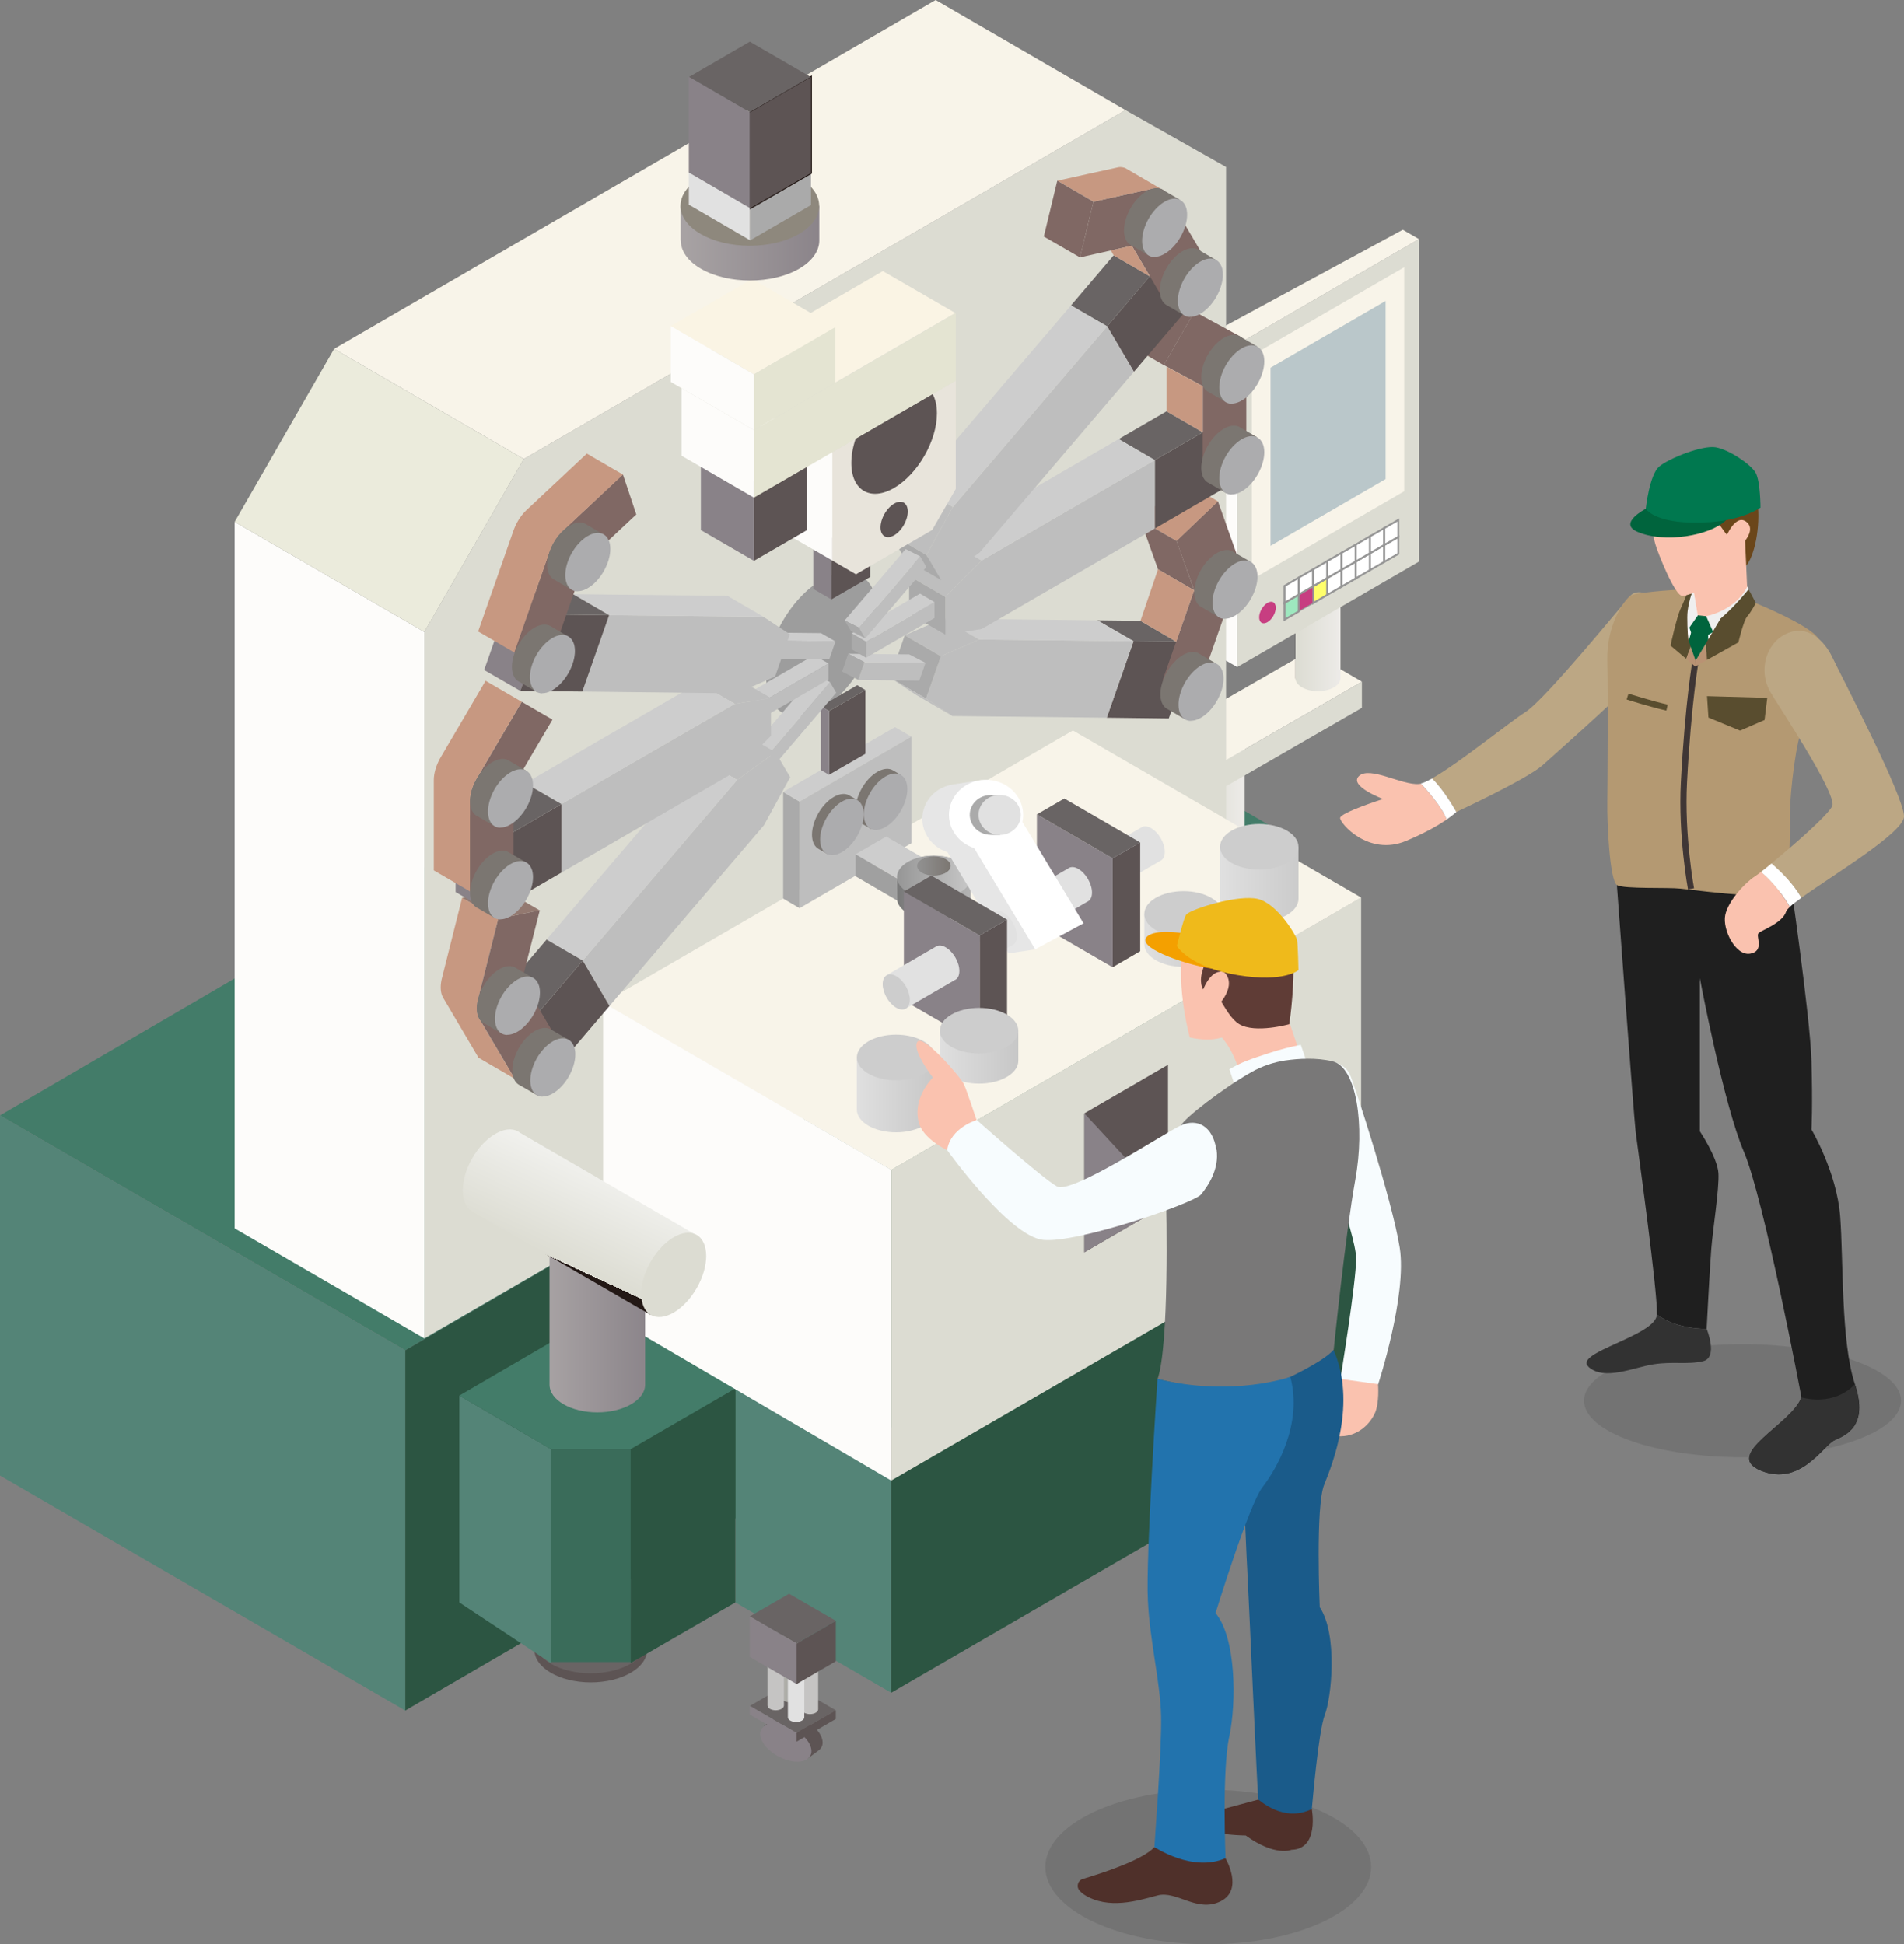 <?xml version="1.0" encoding="UTF-8"?>
<svg id="_レイヤー_2" data-name="レイヤー 2" xmlns="http://www.w3.org/2000/svg" xmlns:xlink="http://www.w3.org/1999/xlink" viewBox="0 0 148.57 151.73">
  <rect x="0" y="0" width="148.57" height="151.73" fill="#808080" stroke="none"/>
  <defs>
    <style>
      .cls-1 {
        fill: url(#_名称未設定グラデーション_75-2);
      }

      .cls-1, .cls-2, .cls-3, .cls-4, .cls-5, .cls-6, .cls-7, .cls-8, .cls-9, .cls-10, .cls-11, .cls-12, .cls-13, .cls-14, .cls-15, .cls-16, .cls-17, .cls-18, .cls-19, .cls-20, .cls-21, .cls-22, .cls-23, .cls-24, .cls-25, .cls-26, .cls-27, .cls-28, .cls-29, .cls-30, .cls-31, .cls-32, .cls-33, .cls-34, .cls-35, .cls-36, .cls-37, .cls-38, .cls-39, .cls-40, .cls-41, .cls-42, .cls-43, .cls-44, .cls-45, .cls-46, .cls-47, .cls-48, .cls-49, .cls-50, .cls-51, .cls-52, .cls-53, .cls-54, .cls-55, .cls-56, .cls-57, .cls-58, .cls-59, .cls-60, .cls-61, .cls-62, .cls-63, .cls-64 {
        stroke-width: 0px;
      }

      .cls-65 {
        fill: #ffff6b;
      }

      .cls-65, .cls-66, .cls-67, .cls-68 {
        stroke-width: .15px;
      }

      .cls-65, .cls-66, .cls-67, .cls-68, .cls-69, .cls-70, .cls-71 {
        stroke-miterlimit: 10;
      }

      .cls-65, .cls-66, .cls-68, .cls-69 {
        stroke: #969696;
      }

      .cls-66, .cls-67, .cls-54 {
        fill: #fff;
      }

      .cls-67 {
        stroke: #231815;
      }

      .cls-68 {
        fill: #9ee8bf;
      }

      .cls-2 {
        fill: url(#_名称未設定グラデーション_75);
      }

      .cls-3 {
        opacity: .1;
      }

      .cls-69 {
        stroke-width: .07px;
      }

      .cls-69, .cls-32 {
        fill: #c73e81;
      }

      .cls-4 {
        fill: url(#_名称未設定グラデーション_113);
      }

      .cls-5 {
        fill: url(#_名称未設定グラデーション_546);
      }

      .cls-6 {
        fill: url(#_名称未設定グラデーション_572);
      }

      .cls-7 {
        fill: url(#_名称未設定グラデーション_502);
      }

      .cls-8 {
        fill: url(#_名称未設定グラデーション_236);
      }

      .cls-9 {
        fill: url(#_名称未設定グラデーション_204);
      }

      .cls-10 {
        fill: url(#_名称未設定グラデーション_113-2);
      }

      .cls-11 {
        fill: url(#_名称未設定グラデーション_204-3);
      }

      .cls-12 {
        fill: url(#_名称未設定グラデーション_204-4);
      }

      .cls-13 {
        fill: url(#_名称未設定グラデーション_204-2);
      }

      .cls-70 {
        stroke: #594d2f;
      }

      .cls-70, .cls-71 {
        fill: none;
        stroke-width: .48px;
      }

      .cls-71 {
        stroke: #3f3635;
      }

      .cls-14 {
        fill: #f4a000;
      }

      .cls-15 {
        fill: #f7fcfe;
      }

      .cls-16 {
        fill: #fac2af;
      }

      .cls-17 {
        fill: #f8f4e9;
      }

      .cls-18 {
        fill: #5f3c36;
      }

      .cls-19 {
        fill: #797878;
      }

      .cls-20 {
        fill: #5d5454;
      }

      .cls-21 {
        fill: #4f302a;
      }

      .cls-22 {
        fill: #7b7671;
      }

      .cls-23 {
        fill: #2c5542;
      }

      .cls-24 {
        fill: #594d2f;
      }

      .cls-25 {
        fill: #548477;
      }

      .cls-26 {
        fill: #898288;
      }

      .cls-27 {
        fill: #3a6c5a;
      }

      .cls-28 {
        fill: #1a5b8a;
      }

      .cls-29 {
        fill: #437c69;
      }

      .cls-30 {
        fill: #2273ad;
      }

      .cls-31 {
        fill: #1f1f1f;
      }

      .cls-33 {
        fill: #c79881;
      }

      .cls-34 {
        fill: #c5c4c3;
      }

      .cls-35 {
        fill: #e1e1e1;
      }

      .cls-36 {
        fill: #dcdcd2;
      }

      .cls-37 {
        fill: #bebebe;
      }

      .cls-38 {
        fill: #aeaea9;
      }

      .cls-39 {
        fill: #bca784;
      }

      .cls-40 {
        fill: #aaa;
      }

      .cls-41 {
        fill: #acacae;
      }

      .cls-42 {
        fill: #cdcdcd;
      }

      .cls-43 {
        fill: #937970;
      }

      .cls-44 {
        fill: #b99273;
      }

      .cls-45 {
        fill: #9d9d9d;
      }

      .cls-46 {
        fill: #b49972;
      }

      .cls-47 {
        fill: #bac7ca;
      }

      .cls-48 {
        fill: #323232;
      }

      .cls-49 {
        fill: #8e887d;
      }

      .cls-50 {
        fill: #806864;
      }

      .cls-51 {
        fill: #6b461a;
      }

      .cls-52 {
        fill: #a0a0a0;
      }

      .cls-53 {
        fill: #fdfcfa;
      }

      .cls-55 {
        fill: #e8e4db;
      }

      .cls-56 {
        fill: #e4e4d2;
      }

      .cls-57 {
        fill: #efefef;
      }

      .cls-58 {
        fill: #faf4e4;
      }

      .cls-59 {
        fill: #efba1b;
      }

      .cls-60 {
        fill: #ebebdc;
      }

      .cls-61 {
        fill: #e6e6e6;
      }

      .cls-62 {
        fill: #00643d;
      }

      .cls-63 {
        fill: #00784f;
      }

      .cls-64 {
        fill: #696464;
      }
    </style>
    <linearGradient id="_名称未設定グラデーション_75" data-name="名称未設定グラデーション 75" x1="2812.53" y1="62.27" x2="2816.06" y2="62.27" gradientTransform="translate(2909.65) rotate(-180) scale(1 -1)" gradientUnits="userSpaceOnUse">
      <stop offset="0" stop-color="#edebe8"/>
      <stop offset="1" stop-color="#dcdcd2"/>
      <stop offset="1" stop-color="#231815"/>
    </linearGradient>
    <linearGradient id="_名称未設定グラデーション_75-2" data-name="名称未設定グラデーション 75" x1="2805.05" y1="45.6" x2="2808.58" y2="45.6" xlink:href="#_名称未設定グラデーション_75"/>
    <linearGradient id="_名称未設定グラデーション_546" data-name="名称未設定グラデーション 546" x1="2833.89" y1="69.28" x2="2839.66" y2="69.28" gradientTransform="translate(2909.65) rotate(-180) scale(1 -1)" gradientUnits="userSpaceOnUse">
      <stop offset="0" stop-color="#b9b9b9"/>
      <stop offset="0" stop-color="#b4b4b4"/>
      <stop offset="1" stop-color="#787878"/>
    </linearGradient>
    <linearGradient id="_名称未設定グラデーション_572" data-name="名称未設定グラデーション 572" x1="2835.46" y1="67.58" x2="2838.08" y2="67.58" gradientTransform="translate(2909.65) rotate(-180) scale(1 -1)" gradientUnits="userSpaceOnUse">
      <stop offset="0" stop-color="#b9b9b9"/>
      <stop offset="0" stop-color="#c8c8c8"/>
      <stop offset="0" stop-color="#7b7671"/>
      <stop offset="1" stop-color="#919191"/>
    </linearGradient>
    <linearGradient id="_名称未設定グラデーション_502" data-name="名称未設定グラデーション 502" x1="2833.89" y1="68.46" x2="2839.66" y2="68.46" gradientTransform="translate(2909.65) rotate(-180) scale(1 -1)" gradientUnits="userSpaceOnUse">
      <stop offset="0" stop-color="#b9b9b9"/>
      <stop offset="0" stop-color="#c8c8c8"/>
      <stop offset="1" stop-color="#969696"/>
    </linearGradient>
    <linearGradient id="_名称未設定グラデーション_113" data-name="名称未設定グラデーション 113" x1="42.22" y1="103.21" x2="51.18" y2="103.21" gradientUnits="userSpaceOnUse">
      <stop offset="0" stop-color="#a9a4a5"/>
      <stop offset="1" stop-color="#898288"/>
      <stop offset="1" stop-color="#dcdcd2"/>
      <stop offset="1" stop-color="#231815"/>
    </linearGradient>
    <linearGradient id="_名称未設定グラデーション_236" data-name="名称未設定グラデーション 236" x1="47.14" y1="89.8" x2="43.22" y2="98.2" gradientUnits="userSpaceOnUse">
      <stop offset="0" stop-color="#f5f5f3"/>
      <stop offset="1" stop-color="#dcdcd2"/>
      <stop offset="1" stop-color="#231815"/>
    </linearGradient>
    <linearGradient id="_名称未設定グラデーション_204" data-name="名称未設定グラデーション 204" x1="94.85" y1="69.01" x2="102.56" y2="69.01" gradientUnits="userSpaceOnUse">
      <stop offset="0" stop-color="#a9a4a5"/>
      <stop offset="0" stop-color="#e1e1e1"/>
      <stop offset="1" stop-color="#c7c7c7"/>
    </linearGradient>
    <linearGradient id="_名称未設定グラデーション_204-2" data-name="名称未設定グラデーション 204" x1="66.43" y1="85.44" x2="73.05" y2="85.44" xlink:href="#_名称未設定グラデーション_204"/>
    <linearGradient id="_名称未設定グラデーション_204-3" data-name="名称未設定グラデーション 204" x1="72.87" y1="82.5" x2="79.45" y2="82.5" xlink:href="#_名称未設定グラデーション_204"/>
    <linearGradient id="_名称未設定グラデーション_204-4" data-name="名称未設定グラデーション 204" x1="88.97" y1="73.4" x2="95.55" y2="73.4" xlink:href="#_名称未設定グラデーション_204"/>
    <linearGradient id="_名称未設定グラデーション_113-2" data-name="名称未設定グラデーション 113" x1="52.72" y1="18.77" x2="64.63" y2="18.77" xlink:href="#_名称未設定グラデーション_113"/>
  </defs>
  <g id="_メインステージ" data-name="メインステージ">
    <g>
      <polygon class="cls-29" points="68.83 46.88 100.53 65.27 31.62 105.39 0 87.05 68.83 46.88"/>
      <g>
        <path class="cls-2" d="m97.12,58.37v6.77c0,.57-.79,1.02-1.76,1.02s-1.76-.46-1.76-1.02v-6.77s3.53,0,3.53,0Z"/>
        <polygon class="cls-53" points="91.17 57.13 95.31 59.53 95.31 61.57 91.17 59.16 91.17 57.13"/>
        <polyline class="cls-17" points="95.31 59.53 91.17 57.13 102.16 50.81 106.27 53.2"/>
        <path class="cls-1" d="m104.6,37.24v15.68c0,.57-.79,1.02-1.76,1.02s-1.76-.46-1.76-1.02v-15.68s3.53,0,3.53,0Z"/>
        <polygon class="cls-36" points="106.27 53.2 95.31 59.53 95.31 61.57 106.27 55.24 106.27 53.2"/>
      </g>
      <g>
        <polygon class="cls-36" points="96.54 52.06 110.72 43.83 110.72 18.66 96.54 26.89 96.54 52.06"/>
        <polygon class="cls-17" points="97.68 45.23 109.57 38.34 109.57 20.86 97.68 27.75 97.68 45.23"/>
        <polygon class="cls-47" points="99.14 42.6 108.12 37.39 108.12 23.49 99.14 28.7 99.14 42.6"/>
        <ellipse class="cls-32" cx="98.91" cy="47.81" rx=".92" ry=".53" transform="translate(8.29 109.92) rotate(-60.23)"/>
        <g>
          <polygon class="cls-66" points="108 43.86 109.11 43.22 109.11 41.9 108 42.54 108 43.86"/>
          <polygon class="cls-66" points="106.89 44.5 108 43.86 108 42.54 106.89 43.18 106.89 44.5"/>
          <polygon class="cls-66" points="105.78 45.15 106.89 44.5 106.89 43.18 105.78 43.83 105.78 45.15"/>
          <polygon class="cls-66" points="104.67 45.79 105.78 45.15 105.78 43.83 104.67 44.47 104.67 45.79"/>
          <polygon class="cls-66" points="103.56 46.43 104.67 45.79 104.67 44.47 103.56 45.11 103.56 46.43"/>
          <polygon class="cls-65" points="102.45 47.08 103.56 46.43 103.56 45.11 102.45 45.76 102.45 47.08"/>
          <polygon class="cls-69" points="101.34 47.72 102.45 47.08 102.45 45.76 101.34 46.4 101.34 47.72"/>
          <polygon class="cls-68" points="100.23 48.36 101.34 47.72 101.34 46.4 100.23 47.05 100.23 48.36"/>
          <polygon class="cls-66" points="108 42.54 109.11 41.9 109.11 40.58 108 41.22 108 42.54"/>
          <polygon class="cls-66" points="106.89 43.18 108 42.54 108 41.22 106.89 41.86 106.89 43.18"/>
          <polygon class="cls-66" points="105.78 43.83 106.89 43.18 106.89 41.86 105.78 42.51 105.78 43.83"/>
          <polygon class="cls-66" points="104.67 44.47 105.78 43.83 105.78 42.51 104.67 43.15 104.67 44.47"/>
          <polygon class="cls-66" points="103.56 45.11 104.67 44.47 104.67 43.15 103.56 43.79 103.56 45.11"/>
          <polygon class="cls-66" points="102.45 45.76 103.56 45.11 103.56 43.79 102.45 44.44 102.45 45.76"/>
          <polygon class="cls-66" points="101.34 46.4 102.45 45.76 102.45 44.44 101.34 45.08 101.34 46.4"/>
          <polygon class="cls-66" points="100.23 47.05 101.34 46.4 101.34 45.08 100.23 45.73 100.23 47.05"/>
        </g>
        <polygon class="cls-17" points="110.72 18.66 109.46 17.93 94.79 25.88 96.54 26.89 110.72 18.66"/>
        <polygon class="cls-53" points="96.54 26.89 94.79 25.88 94.68 50.98 96.54 52.06 96.54 26.89"/>
      </g>
      <polygon class="cls-36" points="40.87 35.82 87.82 8.59 95.67 13.03 95.67 68.18 33.11 104.46 33.11 49.32 40.87 35.82"/>
      <polygon class="cls-23" points="31.62 105.39 100.53 65.27 100.53 93.37 31.62 133.5 31.62 105.39"/>
      <ellipse class="cls-45" cx="64.13" cy="50.3" rx="6.16" ry="3.55" transform="translate(-11.38 80.98) rotate(-60.23)"/>
      <polygon class="cls-25" points="69.54 132.11 57.38 125.06 57.38 108.36 69.54 115.42 69.54 132.11"/>
      <g>
        <path class="cls-20" d="m99.42,111.62l.85-.64h0c.35-.27.98-.31,1.71-.07,1.1.37,2,1.27,2,2.01,0,.27-.12.48-.33.63h0s-.83.62-.83.62l-.72-.54s-.08-.02-.11-.03c-.83-.28-1.54-.85-1.84-1.43l-.72-.54Z"/>
        <ellipse class="cls-64" cx="101.11" cy="112.91" rx="1.23" ry="2.17" transform="translate(-46.28 148.23) rotate(-61.63)"/>
      </g>
      <g>
        <path class="cls-20" d="m41.87,128.04c.53-1.07,2.22-1.85,4.23-1.85s3.7.78,4.23,1.85h.17s0,.71,0,.71c0,1.41-1.97,2.55-4.4,2.55s-4.4-1.14-4.4-2.55v-.71s.17,0,.17,0Z"/>
        <ellipse class="cls-64" cx="46.1" cy="128.04" rx="4.4" ry="2.55"/>
        <path class="cls-67" d="m48.75,125.03v3.01c0,.85-1.19,1.54-2.65,1.54s-2.65-.69-2.65-1.54v-3.01s5.31,0,5.31,0Z"/>
      </g>
      <polygon class="cls-23" points="49.21 129.79 57.38 125.06 57.38 108.36 49.21 113.1 49.21 129.79"/>
      <polygon class="cls-25" points="42.99 129.79 35.84 125.06 35.84 108.92 42.99 113.1 42.99 129.79"/>
      <polygon class="cls-23" points="69.54 115.42 106.21 94.16 106.21 110.85 69.54 132.11 69.54 115.42"/>
      <g>
        <g>
          <path class="cls-20" d="m59.63,134.7l.85-.64h0c.35-.27.98-.31,1.71-.07,1.1.37,2,1.27,2,2.01,0,.27-.12.48-.33.63h0s-.83.62-.83.62l-.72-.54s-.08-.02-.11-.03c-.83-.28-1.54-.85-1.84-1.43l-.72-.54Z"/>
          <ellipse class="cls-26" cx="61.31" cy="135.99" rx="1.23" ry="2.17" transform="translate(-87.47 125.33) rotate(-61.63)"/>
        </g>
        <polygon class="cls-64" points="65.22 133.48 61.57 131.36 58.51 133.14 62.16 135.25 65.22 133.48"/>
        <g>
          <path class="cls-38" d="m62.25,127.66v4.82c0,.2-.29.37-.64.37s-.64-.17-.64-.37v-4.82s1.28,0,1.28,0Z"/>
          <path class="cls-34" d="m61.17,128.29v4.82c0,.2-.29.37-.64.37s-.64-.17-.64-.37v-4.82s1.28,0,1.28,0Z"/>
          <path class="cls-34" d="m63.84,128.59v4.82c0,.2-.29.37-.64.37s-.64-.17-.64-.37v-4.82s1.28,0,1.28,0Z"/>
          <path class="cls-35" d="m62.76,129.21v4.82c0,.2-.29.37-.64.37s-.64-.17-.64-.37v-4.82s1.28,0,1.28,0Z"/>
        </g>
        <g>
          <polygon class="cls-20" points="65.22 129.65 62.16 131.43 62.16 128.27 65.22 126.49 65.22 129.65"/>
          <polygon class="cls-64" points="65.22 126.49 61.57 124.38 58.51 126.15 62.16 128.27 65.22 126.49"/>
          <polygon class="cls-26" points="58.51 126.15 58.51 129.31 62.16 131.43 62.16 128.27 58.51 126.15"/>
        </g>
        <polygon class="cls-26" points="58.51 133.14 58.51 133.82 62.16 135.93 62.16 135.25 58.51 133.14"/>
        <polygon class="cls-20" points="65.22 133.48 65.22 134.16 62.16 135.93 62.16 135.25 65.22 133.48"/>
      </g>
      <rect class="cls-27" x="42.99" y="113.1" width="6.22" height="16.61" transform="translate(92.2 242.81) rotate(180)"/>
      <polygon class="cls-29" points="47.06 102.38 35.84 108.92 42.99 113.1 49.21 113.1 57.38 108.36 47.06 102.38"/>
      <polygon class="cls-36" points="69.54 91.3 106.21 70.04 106.21 94.29 69.54 115.55 69.54 91.3"/>
      <polygon class="cls-17" points="106.21 70.05 83.72 57.01 47.06 78.28 69.54 91.31 106.21 70.05"/>
      <g>
        <polygon class="cls-40" points="61.11 70.13 62.39 70.88 62.39 62.56 61.11 61.81 61.11 70.13"/>
        <polygon class="cls-42" points="62.39 62.56 71.12 57.49 69.83 56.75 61.11 61.81 62.39 62.56"/>
        <polygon class="cls-37" points="62.39 70.88 71.12 65.81 71.12 57.49 62.39 62.56 62.39 70.88"/>
        <g>
          <path class="cls-22" d="m66.76,63.19c0-1.09.76-2.41,1.7-2.95.47-.27.9-.3,1.21-.12h0s.6.35.6.35l-.16.29c.03.14.05.29.05.46,0,1.09-.76,2.41-1.7,2.95-.1.06-.19.1-.28.14l-.21.39-.69-.4c-.32-.17-.52-.56-.52-1.12Z"/>
          <ellipse class="cls-41" cx="69.1" cy="62.58" rx="2.41" ry="1.39" transform="translate(-19.53 91.48) rotate(-60.23)"/>
        </g>
        <g>
          <path class="cls-22" d="m63.36,65.15c0-1.09.76-2.41,1.7-2.95.47-.27.9-.3,1.21-.12h0s.6.35.6.35l-.16.29c.03.14.05.29.05.46,0,1.09-.76,2.41-1.7,2.95-.1.06-.19.1-.28.14l-.21.39-.69-.4c-.32-.17-.52-.56-.52-1.12Z"/>
          <ellipse class="cls-41" cx="65.7" cy="64.54" rx="2.41" ry="1.39" transform="translate(-22.95 89.52) rotate(-60.23)"/>
        </g>
        <polygon class="cls-20" points="64.69 60.47 67.53 58.83 67.53 53.85 64.69 55.49 64.69 60.47"/>
        <polygon class="cls-64" points="67.53 53.85 66.89 53.47 64.05 55.12 64.69 55.49 67.53 53.85"/>
        <polygon class="cls-26" points="64.05 55.12 64.69 55.49 64.69 60.47 64.05 60.1 64.05 55.12"/>
      </g>
      <g>
        <path class="cls-5" d="m69.99,68.46v-.08s0,0,0,0c.03-.4.31-.8.84-1.1.56-.33,1.3-.49,2.04-.49-.33,0,.33,0,0,0,.74,0,1.48.16,2.04.49.53.31.81.7.84,1.1h0s0,.08,0,.08h0v1.64c0,.92-1.29,1.67-2.88,1.67s-2.88-.75-2.88-1.67v-1.64s0,0,0,0Z"/>
        <ellipse class="cls-6" cx="72.88" cy="67.58" rx="1.31" ry=".76"/>
        <path class="cls-42" d="m71.05,67.78c-.44.26-.71.58-.81.91l-.55-.31-2.94-1.7,2.4-1.39,2.94,1.7h0c-.58.06-.59.53-1.04.79Z"/>
        <polygon class="cls-52" points="70.02 70.29 70 68.56 66.76 66.68 66.76 68.39 70.02 70.29"/>
        <path class="cls-7" d="m70.84,69.64c1.13.65,2.95.65,4.08,0s1.13-1.71,0-2.37-2.95-.65-4.08,0-1.13,1.71,0,2.37Zm1.11-1.52c-.51-.3-.51-.78,0-1.07s1.34-.3,1.85,0,.51.78,0,1.07-1.34.3-1.85,0Z"/>
      </g>
      <polygon class="cls-20" points="84.61 97.74 91.14 93.95 91.14 83.1 84.61 86.89 84.61 97.74"/>
      <polygon class="cls-53" points="47.06 102.38 47.06 78.25 69.54 91.29 69.54 115.55 47.06 102.38"/>
      <path class="cls-4" d="m50.34,96.19v11.88c0,1.19-1.67,2.16-3.73,2.16s-3.73-.97-3.73-2.16v-11.88s7.46,0,7.46,0Z"/>
      <g>
        <path class="cls-8" d="m36.11,92.9c0-1.63,1.14-3.6,2.54-4.41.78-.45,1.48-.45,1.95-.07h0l13.55,7.87-3.4,6.32-13.89-8.05c-.46-.26-.75-.84-.75-1.65Z"/>
        <ellipse class="cls-36" cx="52.57" cy="99.5" rx="3.6" ry="2.07" transform="translate(-59.9 95.73) rotate(-60.23)"/>
      </g>
      <g>
        <path class="cls-35" d="m85.22,66.81l3.82-2.22c.19-.14.48-.14.79.05.59.34,1.06,1.17,1.06,1.84,0,.37-.14.62-.36.71l-3.84,2.23-1.47-2.62Z"/>
        <g>
          <polygon class="cls-20" points="86.82 75.49 88.97 74.24 88.97 65.75 86.82 66.99 86.82 75.49"/>
          <polygon class="cls-26" points="86.82 66.99 80.91 63.56 80.91 72.06 86.82 75.49 86.82 66.99"/>
          <polygon class="cls-64" points="88.97 65.75 83.05 62.32 80.91 63.56 86.82 66.99 88.97 65.75"/>
        </g>
        <g>
          <path class="cls-35" d="m81.57,68.81l1.79-1.04c.19-.14.48-.14.79.05.59.34,1.06,1.17,1.06,1.84,0,.37-.14.62-.36.71l-1.8,1.05-1.47-2.62Z"/>
          <ellipse class="cls-42" cx="78.8" cy="68.08" rx=".87" ry="1.5" transform="translate(-23.41 48.12) rotate(-29.77)"/>
        </g>
        <g>
          <path class="cls-61" d="m73.42,61.54c.29-.16.6-.26.91-.31h0s.08-.01.11-.02l2.16-.33.38,1.18c.15.15.29.32.4.51.34.57.44,1.2.34,1.8l.1.3,4.66,7.71-1.45.78-.24.93-2.09.32-4.77-7.9c-.64-.21-1.22-.63-1.58-1.24-.8-1.32-.31-2.99,1.07-3.74Z"/>
          <path class="cls-54" d="m74.43,64.96c-.8-1.32-.31-2.99,1.07-3.74s3.16-.29,3.96,1.03c.36.6.46,1.28.32,1.91l4.77,7.9-3.77,2.03-4.77-7.9c-.64-.21-1.22-.63-1.58-1.24Z"/>
          <path class="cls-40" d="m76.5,62.25c.26-.14.54-.2.82-.2h.73s0,.16,0,.16c.28.13.53.34.7.62.45.75.18,1.7-.61,2.12-.03.02-.06.03-.1.05v.16s-.68,0-.68,0h0c-.59.01-1.16-.27-1.47-.79-.45-.75-.18-1.7.61-2.12Z"/>
          <ellipse class="cls-35" cx="78" cy="63.61" rx="1.56" ry="1.65" transform="translate(11.66 139.29) rotate(-87.96)"/>
        </g>
        <path class="cls-35" d="m75.71,72.21l1.79-1.04c.19-.14.48-.14.79.05.59.34,1.06,1.17,1.06,1.84,0,.37-.14.62-.36.71l-1.8,1.05-1.47-2.62Z"/>
        <g>
          <polygon class="cls-20" points="76.44 81.51 78.58 80.27 78.58 71.77 76.44 73.01 76.44 81.51"/>
          <polygon class="cls-26" points="76.44 73.01 70.53 69.58 70.53 78.08 76.44 81.51 76.44 73.01"/>
          <polygon class="cls-64" points="78.58 71.77 72.67 68.34 70.53 69.58 76.44 73.01 78.58 71.77"/>
        </g>
        <g>
          <path class="cls-35" d="m69.19,76.11l3.82-2.22c.19-.14.48-.14.79.05.59.34,1.06,1.17,1.06,1.84,0,.37-.14.62-.36.71l-3.84,2.23-1.47-2.62Z"/>
          <ellipse class="cls-42" cx="69.94" cy="77.41" rx=".87" ry="1.5" transform="translate(-29.21 44.95) rotate(-29.77)"/>
        </g>
      </g>
      <g>
        <path class="cls-9" d="m101.32,66.09v4.06c0,.98-1.37,1.78-3.06,1.78s-3.06-.79-3.06-1.78v-4.06s6.12,0,6.12,0Z"/>
        <ellipse class="cls-42" cx="98.26" cy="66.09" rx="3.06" ry="1.78"/>
      </g>
      <g>
        <path class="cls-13" d="m72.98,82.53v4.06c0,.98-1.37,1.78-3.06,1.78s-3.06-.79-3.06-1.78v-4.06s6.12,0,6.12,0Z"/>
        <ellipse class="cls-42" cx="69.92" cy="82.53" rx="3.06" ry="1.78"/>
      </g>
      <g>
        <path class="cls-11" d="m79.46,80.44v2.35c0,.98-1.37,1.78-3.06,1.78s-3.06-.79-3.06-1.78v-2.35s6.12,0,6.12,0Z"/>
        <ellipse class="cls-42" cx="76.4" cy="80.44" rx="3.06" ry="1.78"/>
      </g>
      <g>
        <path class="cls-12" d="m95.41,71.33v2.35c0,.98-1.37,1.78-3.06,1.78s-3.06-.79-3.06-1.78v-2.35s6.12,0,6.12,0Z"/>
        <ellipse class="cls-42" cx="92.35" cy="71.33" rx="3.06" ry="1.78"/>
      </g>
      <polyline class="cls-17" points="26.07 27.23 40.87 35.82 87.82 8.59 73.01 0 26.07 27.23"/>
      <polygon class="cls-25" points="31.62 133.5 0 115.16 0 87.05 31.62 105.39 31.62 133.5"/>
      <polygon class="cls-53" points="33.11 49.32 18.31 40.73 18.31 95.87 33.11 104.46 33.11 49.32"/>
      <polyline class="cls-60" points="18.31 40.73 26.07 27.23 40.87 35.82 33.11 49.32 18.31 40.73"/>
      <g>
        <g>
          <polygon class="cls-20" points="91.2 56.07 86.36 56.01 88.45 50.04 93.29 50.1 91.2 56.07"/>
          <polygon class="cls-64" points="88.99 48.45 85.63 48.41 88.45 50.04 91.78 50.08 88.99 48.45"/>
        </g>
        <g>
          <path class="cls-50" d="m95.04,39.13l1.56,4.4.05.14c.11.41.08.95-.13,1.54l-2.76,7.88-3.03-.03,2.45-7-1.38-3.85,3.23-3.09Z"/>
          <polygon class="cls-33" points="95.04 39.13 92.22 37.5 88.99 40.59 91.81 42.22 95.04 39.13"/>
          <polygon class="cls-50" points="88.99 40.59 90.36 44.43 93.18 46.07 91.81 42.22 88.99 40.59"/>
          <polygon class="cls-33" points="90.36 44.43 88.99 48.45 91.78 50.08 93.18 46.07 90.36 44.43"/>
        </g>
        <g>
          <path class="cls-22" d="m93.39,45.18c.44-1.26,1.5-2.27,2.36-2.26.14,0,.27.03.38.08h0s.08.04.12.07l1.29.75-2.36,4.39-1.41-.82h0c-.57-.27-.75-1.16-.38-2.21Z"/>
          <path class="cls-41" d="m95.57,48.3c-.86,0-1.21-1.04-.77-2.3s1.5-2.27,2.36-2.26c.41,0,.7.24.85.61l.05.14c.11.41.08.95-.13,1.54-.44,1.26-1.5,2.27-2.36,2.26Z"/>
        </g>
        <g>
          <path class="cls-22" d="m90.74,53.14c.44-1.26,1.5-2.27,2.36-2.26.14,0,.27.03.38.08h0s.08.04.12.07l1.29.75-2.36,4.39-1.41-.82h0c-.57-.27-.75-1.16-.38-2.21Z"/>
          <path class="cls-41" d="m92.92,56.26c-.86,0-1.21-1.04-.77-2.3s1.5-2.27,2.36-2.26c.41,0,.7.24.85.61l.05.14c.11.41.08.95-.13,1.54-.44,1.26-1.5,2.27-2.36,2.26Z"/>
        </g>
        <g>
          <polygon class="cls-37" points="72.26 54.52 73.42 51.22 76.4 49.91 88.45 50.04 86.36 56.01 74.32 55.88 72.26 54.52"/>
          <polygon class="cls-42" points="85.63 48.41 88.45 50.04 76.4 49.91 73.58 48.28 85.63 48.41"/>
          <polygon class="cls-37" points="73.58 48.28 70.6 49.58 73.42 51.22 76.4 49.91 73.58 48.28"/>
          <polygon class="cls-40" points="70.6 49.58 69.44 52.88 72.26 54.52 73.42 51.22 70.6 49.58"/>
          <polygon class="cls-37" points="69.44 52.88 72.26 54.52 74.32 55.88 71.5 54.24 69.44 52.88"/>
        </g>
        <g>
          <polygon class="cls-37" points="66.98 53.06 71.73 53.12 72.22 51.73 67.46 51.68 66.98 53.06"/>
          <polygon class="cls-42" points="66.19 51.02 67.46 51.68 72.22 51.73 70.95 51.07 66.19 51.02"/>
          <polygon class="cls-40" points="66.98 53.06 67.46 51.68 66.19 51.02 65.71 52.41 66.98 53.06"/>
        </g>
      </g>
      <g>
        <g>
          <polygon class="cls-20" points="95.55 38.09 90.11 41.25 90.11 35.91 95.55 32.76 95.55 38.09"/>
          <polygon class="cls-64" points="91.03 32.1 87.29 34.27 90.11 35.91 93.85 33.74 91.03 32.1"/>
        </g>
        <g>
          <path class="cls-50" d="m93.21,24.32l3.47,1.89.11.06c.29.2.46.58.46,1.11v7.05s-3.4,1.97-3.4,1.97v-6.26s-3.04-1.65-3.04-1.65l2.4-4.18Z"/>
          <polygon class="cls-50" points="93.21 24.32 90.39 22.69 87.99 26.87 90.81 28.5 93.21 24.32"/>
          <polygon class="cls-33" points="91.03 28.62 91.03 32.1 93.85 33.74 93.85 30.15 91.03 28.62"/>
        </g>
        <g>
          <path class="cls-22" d="m93.93,28.39c.44-1.26,1.5-2.27,2.36-2.26.14,0,.27.03.38.08h0s.08.04.12.07l1.29.75-2.36,4.39-1.41-.82h0c-.57-.27-.75-1.16-.38-2.21Z"/>
          <path class="cls-41" d="m96.1,31.51c-.86,0-1.21-1.04-.77-2.3s1.5-2.27,2.36-2.26c.41,0,.7.24.85.61l.05.14c.11.41.08.95-.13,1.54-.44,1.26-1.5,2.27-2.36,2.26Z"/>
        </g>
        <g>
          <path class="cls-22" d="m93.93,35.48c.44-1.26,1.5-2.27,2.36-2.26.14,0,.27.03.38.08h0s.08.04.12.07l1.29.75-2.36,4.39-1.41-.82h0c-.57-.27-.75-1.16-.38-2.21Z"/>
          <path class="cls-41" d="m96.1,38.6c-.86,0-1.21-1.04-.77-2.3s1.5-2.27,2.36-2.26c.41,0,.7.24.85.61l.05.14c.11.41.08.95-.13,1.54-.44,1.26-1.5,2.27-2.36,2.26Z"/>
        </g>
        <g>
          <polygon class="cls-37" points="73.77 49.53 73.77 46.59 76.59 43.75 90.11 35.91 90.11 41.25 76.6 49.09 73.77 49.53"/>
          <polygon class="cls-42" points="87.29 34.27 73.77 42.11 76.59 43.75 90.11 35.91 87.29 34.27"/>
          <polygon class="cls-37" points="73.77 42.11 70.94 44.95 73.77 46.59 76.59 43.75 73.77 42.11"/>
          <polygon class="cls-40" points="73.77 49.53 70.94 47.9 70.94 44.95 73.77 46.59 73.77 49.53"/>
        </g>
        <g>
          <polygon class="cls-37" points="67.58 51.33 72.92 48.23 72.92 46.99 67.58 50.09 67.58 51.33"/>
          <polygon class="cls-42" points="72.92 46.99 71.79 46.33 66.45 49.43 67.58 50.09 72.92 46.99"/>
          <polygon class="cls-40" points="67.58 50.09 67.58 51.33 66.45 50.67 66.45 49.43 67.58 50.09"/>
        </g>
      </g>
      <g>
        <g>
          <polygon class="cls-20" points="93.32 23.34 88.48 29.02 86.39 25.47 91.23 19.79 93.32 23.34"/>
          <polygon class="cls-64" points="86.9 19.93 83.57 23.84 86.39 25.47 89.72 21.57 86.9 19.93"/>
        </g>
        <g>
          <path class="cls-50" d="m85.32,15.74l4.62-1.02.15-.03c.4-.06.74.08.95.43l2.76,4.68-3.03,3.54-2.45-4.16-4.05.91,1.05-4.35Z"/>
          <path class="cls-33" d="m90.65,14.77l-2.85-1.66s-.27-.11-.53-.06-4.76,1.05-4.76,1.05l2.82,1.64s4.58-1.02,4.76-1.05.45.01.57.08Z"/>
          <polygon class="cls-50" points="82.5 14.1 81.45 18.46 84.27 20.09 85.32 15.74 82.5 14.1"/>
          <polygon class="cls-33" points="88.32 19.18 86.68 19.55 86.9 19.93 89.72 21.57 88.32 19.18"/>
        </g>
        <g>
          <path class="cls-22" d="m90.7,21.63c.44-1.26,1.5-2.27,2.36-2.26.14,0,.27.03.38.08h0s.08.04.12.07l1.29.75-2.36,4.39-1.41-.82h0c-.57-.27-.75-1.16-.38-2.21Z"/>
          <path class="cls-41" d="m92.87,24.74c-.86,0-1.21-1.04-.77-2.3s1.5-2.27,2.36-2.26c.41,0,.7.24.85.61l.05.14c.11.41.08.95-.13,1.54-.44,1.26-1.5,2.27-2.36,2.26Z"/>
        </g>
        <g>
          <path class="cls-22" d="m87.9,16.94c.44-1.26,1.5-2.27,2.36-2.26.14,0,.27.03.38.08h0s.08.04.12.07l1.29.75-2.36,4.39-1.41-.82h0c-.57-.27-.75-1.16-.38-2.21Z"/>
          <path class="cls-41" d="m90.08,20.06c-.86,0-1.21-1.04-.77-2.3s1.5-2.27,2.36-2.26c.41,0,.7.24.85.61l.05.14c.11.41.08.95-.13,1.54-.44,1.26-1.5,2.27-2.36,2.26Z"/>
        </g>
        <g>
          <polygon class="cls-37" points="73.45 45.28 72.29 43.32 74.35 39.57 86.39 25.47 88.48 29.02 76.44 43.12 73.45 45.28"/>
          <polygon class="cls-42" points="83.57 23.84 86.39 25.47 74.35 39.57 71.53 37.94 83.57 23.84"/>
          <polygon class="cls-37" points="71.53 37.94 69.47 41.68 72.29 43.32 74.35 39.57 71.53 37.94"/>
          <polygon class="cls-40" points="69.47 41.68 70.63 43.64 73.45 45.28 72.29 43.32 69.47 41.68"/>
        </g>
        <g>
          <polygon class="cls-37" points="67.52 49.82 72.28 44.25 71.8 43.42 67.04 48.99 67.52 49.82"/>
          <polygon class="cls-42" points="71.8 43.42 70.67 42.85 65.91 48.42 67.04 48.99 71.8 43.42"/>
          <polygon class="cls-40" points="67.04 48.99 65.91 48.42 66.4 49.25 67.52 49.82 67.04 48.99"/>
        </g>
      </g>
      <g>
        <g>
          <polygon class="cls-37" points="65.25 54.06 60.5 59.63 60.01 58.81 64.77 53.24 65.25 54.06"/>
          <polygon class="cls-42" points="64.77 53.24 63.64 52.58 58.88 58.16 60.01 58.81 64.77 53.24"/>
        </g>
        <g>
          <polygon class="cls-37" points="61.66 60.66 60.51 58.71 57.52 60.87 45.47 74.97 47.56 78.51 59.61 64.41 61.66 60.66"/>
          <polygon class="cls-37" points="60.51 58.71 57.69 57.07 54.7 59.23 57.52 60.87 60.51 58.71"/>
          <polygon class="cls-42" points="54.7 59.23 42.65 73.33 45.47 74.97 57.52 60.87 54.7 59.23"/>
        </g>
        <g>
          <polygon class="cls-20" points="42.72 84.19 47.56 78.51 45.47 74.97 40.63 80.64 42.72 84.19"/>
          <polygon class="cls-64" points="45.47 74.97 42.65 73.33 37.81 79.01 40.63 80.64 45.47 74.97"/>
        </g>
        <g>
          <path class="cls-33" d="m40.16,84.19l-2.76-4.68c-.21-.35-.24-.86-.13-1.39l.05-.2,1.56-6.21-2.82-1.64-1.56,6.21-.05.2c-.11.54-.08,1.04.13,1.39l2.76,4.68,2.82,1.64Z"/>
          <path class="cls-50" d="m38.88,71.7l-1.56,6.21-.05.2c-.11.54-.08,1.04.13,1.39l2.76,4.68,3.03-3.54-2.45-4.16,1.38-5.44-3.23.66Z"/>
          <polygon class="cls-43" points="38.88 71.7 36.06 70.07 39.29 69.41 42.11 71.05 38.88 71.7"/>
        </g>
        <g>
          <path class="cls-22" d="m40.17,82.48c.44-1.26,1.5-2.27,2.36-2.26.14,0,.27.03.38.08h0s.08.04.12.07l1.29.75-2.36,4.39-1.41-.82h0c-.57-.27-.75-1.16-.38-2.21Z"/>
          <path class="cls-41" d="m42.34,85.59c-.86,0-1.21-1.04-.77-2.3s1.5-2.27,2.36-2.26c.41,0,.7.24.85.61l.05.14c.11.41.08.95-.13,1.54-.44,1.26-1.5,2.27-2.36,2.26Z"/>
        </g>
        <g>
          <path class="cls-22" d="m37.4,77.66c.44-1.26,1.5-2.27,2.36-2.26.14,0,.27.03.38.08h0s.08.04.12.07l1.29.75-2.36,4.39-1.41-.82h0c-.57-.27-.75-1.16-.38-2.21Z"/>
          <path class="cls-41" d="m39.58,80.77c-.86,0-1.21-1.04-.77-2.3s1.5-2.27,2.36-2.26c.41,0,.7.24.85.61l.05.14c.11.41.08.95-.13,1.54-.44,1.26-1.5,2.27-2.36,2.26Z"/>
        </g>
      </g>
      <g>
        <g>
          <polygon class="cls-42" points="59.31 54.88 58.18 54.23 63.52 51.13 64.65 51.78 59.31 54.88"/>
          <polygon class="cls-37" points="64.65 53.03 59.31 56.12 59.31 54.88 64.65 51.78 64.65 53.03"/>
        </g>
        <g>
          <polygon class="cls-37" points="60.16 57.43 60.16 54.48 57.33 54.93 43.81 62.76 43.81 68.1 57.33 60.26 60.16 57.43"/>
          <polygon class="cls-37" points="57.34 52.84 60.16 54.48 57.33 54.93 54.51 53.29 57.34 52.84"/>
          <polygon class="cls-42" points="40.99 61.13 43.81 62.76 57.33 54.93 54.51 53.29 40.99 61.13"/>
        </g>
        <g>
          <polygon class="cls-20" points="38.37 71.26 43.81 68.1 43.81 62.76 38.37 65.92 38.37 71.26"/>
          <polygon class="cls-26" points="35.55 64.28 38.37 65.92 38.37 71.26 35.55 69.62 35.55 64.28"/>
          <polygon class="cls-64" points="40.99 61.13 43.81 62.76 38.37 65.92 35.55 64.28 40.99 61.13"/>
        </g>
        <g>
          <path class="cls-50" d="m40.71,54.77l-3.47,5.92-.11.19c-.29.53-.46,1.11-.46,1.64v7.05s3.4-1.97,3.4-1.97v-6.26s3.04-5.18,3.04-5.18l-2.4-1.39Z"/>
          <path class="cls-33" d="m36.67,69.57l-2.82-1.64v-7.05c0-.53.18-1.11.46-1.64l.11-.19,3.47-5.92,2.82,1.64-3.47,5.92-.11.19c-.29.53-.46,1.11-.46,1.64v7.05Z"/>
        </g>
        <g>
          <path class="cls-22" d="m36.87,61.49c.44-1.26,1.5-2.27,2.36-2.26.14,0,.27.03.38.08h0s.08.04.12.07l1.29.75-2.36,4.39-1.41-.82h0c-.57-.27-.75-1.16-.38-2.21Z"/>
          <path class="cls-41" d="m39.04,64.6c-.86,0-1.21-1.04-.77-2.3s1.5-2.27,2.36-2.26c.41,0,.7.24.85.61l.05.14c.11.41.08.95-.13,1.54-.44,1.26-1.5,2.27-2.36,2.26Z"/>
        </g>
        <g>
          <path class="cls-22" d="m36.87,68.65c.44-1.26,1.5-2.27,2.36-2.26.14,0,.27.03.38.08h0s.08.04.12.07l1.29.75-2.36,4.39-1.41-.82h0c-.57-.27-.75-1.16-.38-2.21Z"/>
          <path class="cls-41" d="m39.04,71.76c-.86,0-1.21-1.04-.77-2.3s1.5-2.27,2.36-2.26c.41,0,.7.24.85.61l.05.14c.11.41.08.95-.13,1.54-.44,1.26-1.5,2.27-2.36,2.26Z"/>
        </g>
      </g>
      <g>
        <g>
          <polygon class="cls-42" points="65.19 50.06 64.06 49.41 59.31 49.36 60.43 50.01 65.19 50.06"/>
          <polygon class="cls-37" points="64.71 51.45 59.95 51.4 60.43 50.01 65.19 50.06 64.71 51.45"/>
        </g>
        <g>
          <polygon class="cls-37" points="60.48 52.8 61.63 49.5 59.58 48.14 47.53 48.01 45.44 53.97 57.49 54.11 60.48 52.8"/>
          <polygon class="cls-42" points="59.58 48.14 56.76 46.5 44.71 46.37 47.53 48.01 59.58 48.14"/>
        </g>
        <g>
          <polygon class="cls-26" points="37.78 52.29 40.6 53.92 42.69 47.95 39.87 46.32 37.78 52.29"/>
          <polygon class="cls-20" points="40.6 53.92 45.44 53.97 47.53 48.01 42.69 47.95 40.6 53.92"/>
          <polygon class="cls-64" points="47.53 48.01 44.71 46.37 39.87 46.32 42.69 47.95 47.53 48.01"/>
        </g>
        <g>
          <path class="cls-50" d="m48.6,37.03l-4.62,4.33-.15.14c-.4.4-.74.94-.95,1.53l-2.76,7.88,3.03.03,2.45-7,4.05-3.79-1.05-3.14Z"/>
          <path class="cls-33" d="m40.13,50.92l2.76-7.88c.21-.59.55-1.13.95-1.53l.15-.14,4.62-4.33-2.82-1.64-4.62,4.33-.15.14c-.4.4-.74.94-.95,1.53l-2.76,7.88,2.82,1.64Z"/>
        </g>
        <g>
          <path class="cls-22" d="m42.89,43.04c.44-1.26,1.5-2.27,2.36-2.26.14,0,.27.03.38.08h0s.08.04.12.07l1.29.75-2.36,4.39-1.41-.82h0c-.57-.27-.75-1.16-.38-2.21Z"/>
          <path class="cls-41" d="m45.07,46.15c-.86,0-1.21-1.04-.77-2.3s1.5-2.27,2.36-2.26c.41,0,.7.24.85.61l.05.14c.11.41.08.95-.13,1.54-.44,1.26-1.5,2.27-2.36,2.26Z"/>
        </g>
        <g>
          <path class="cls-22" d="m40.14,51c.44-1.26,1.5-2.27,2.36-2.26.14,0,.27.03.38.08h0s.08.04.12.07l1.29.75-2.36,4.39-1.41-.82h0c-.57-.27-.75-1.16-.38-2.21Z"/>
          <path class="cls-41" d="m42.31,54.11c-.86,0-1.21-1.04-.77-2.3s1.5-2.27,2.36-2.26c.41,0,.7.24.85.61l.05.14c.11.41.08.95-.13,1.54-.44,1.26-1.5,2.27-2.36,2.26Z"/>
        </g>
      </g>
      <g>
        <g>
          <polygon class="cls-20" points="64.87 46.78 67.9 45.03 67.9 40.25 64.87 42 64.87 46.78"/>
          <polygon class="cls-26" points="64.87 42 63.46 41.19 63.46 45.96 64.87 46.78 64.87 42"/>
        </g>
        <polygon class="cls-55" points="64.95 43.75 64.95 35.29 74.58 29.71 74.58 38.16 72.74 41.36 66.79 44.82 64.95 43.75"/>
        <path class="cls-20" d="m73.11,32.27c0,2.14-1.5,4.74-3.34,5.81s-3.34.2-3.34-1.94c0-.61.12-1.26.34-1.91l6-3.48c.22.39.34.9.34,1.51Z"/>
        <ellipse class="cls-20" cx="69.77" cy="40.55" rx="1.51" ry=".87" transform="translate(-.07 80.97) rotate(-60.23)"/>
        <polygon class="cls-53" points="59.31 32.02 64.95 35.29 64.95 43.75 59.31 40.48 59.31 32.02"/>
        <g>
          <polygon class="cls-20" points="58.83 43.77 62.97 41.37 62.97 35.13 58.83 37.53 58.83 43.77"/>
          <polygon class="cls-26" points="58.83 43.77 54.69 41.37 54.69 35.13 58.83 37.53 58.83 43.77"/>
          <polygon class="cls-56" points="58.83 38.84 74.58 29.71 74.58 24.43 58.83 33.57 58.83 38.84"/>
          <polygon class="cls-58" points="68.89 21.16 59.49 26.62 65.13 29.89 74.54 24.43 68.89 21.16"/>
          <polygon class="cls-53" points="53.19 30.3 53.19 35.57 58.83 38.84 58.83 33.57 53.19 30.3"/>
          <polygon class="cls-58" points="58.83 29.22 52.34 25.45 58.69 21.77 65.17 25.54 58.83 29.22"/>
          <polygon class="cls-53" points="52.34 25.45 52.34 29.81 58.83 33.57 58.83 29.22 52.34 25.45"/>
          <polygon class="cls-56" points="58.83 33.57 65.17 29.89 65.17 25.54 58.83 29.22 58.83 33.57"/>
        </g>
      </g>
      <path class="cls-10" d="m53.11,18.77v-2.71s2.74,0,2.74,0c1.65-.54,3.69-.54,5.34,0h2.74s0,2.71,0,2.71c0,.8-.53,1.6-1.58,2.21-2.11,1.22-5.54,1.22-7.65,0-1.06-.61-1.58-1.41-1.58-2.21Z"/>
      <ellipse class="cls-49" cx="58.51" cy="16.06" rx="5.41" ry="3.12"/>
      <polygon class="cls-40" points="58.51 18.77 63.28 16 63.28 13.46 58.51 16.23 58.51 18.77"/>
      <polygon class="cls-67" points="58.51 16.26 63.28 13.5 63.28 6.01 58.51 8.78 58.51 16.26"/>
      <polygon class="cls-20" points="58.51 16.26 63.28 13.5 63.28 6.01 58.51 8.78 58.51 16.26"/>
      <polygon class="cls-35" points="58.51 18.74 53.75 15.97 53.75 13.43 58.51 16.2 58.51 18.74"/>
      <polygon class="cls-26" points="58.51 16.23 53.75 13.46 53.75 5.98 58.51 8.75 58.51 16.23"/>
      <polygon class="cls-64" points="58.51 8.75 63.25 6 58.51 3.25 53.77 6 58.51 8.75"/>
      <polygon class="cls-26" points="91.14 93.95 84.61 86.89 84.61 97.74 91.14 93.95"/>
    </g>
    <g>
      <ellipse class="cls-3" cx="94.28" cy="145.71" rx="12.71" ry="6.03"/>
      <g>
        <g>
          <path class="cls-16" d="m97.03,79.03s-.26,2.78-4.19,1.94c0,0-1.31-4.77-.31-7.8,0,0,3.4-1.52,4.5,0,1.1,1.52,0,5.87,0,5.87Z"/>
          <path class="cls-16" d="m101.45,82.27l-1.16-3.42-3.67-.15-2.14,1.47s1.86,1.12,2.43,4.37l4.55-2.26Z"/>
          <path class="cls-18" d="m100.62,79.93s-2.67.75-3.92,0c-1.25-.75-1.8-3.43-2.81-2.71,0,0-.4-.51,0-1.65.4-1.14.23-1.86-.36-1.9-.59-.04-.67,0-.67-1.64,0,0,.19.08,1.88-.66.83-.36,3.4-1.05,4.23-.31.84.73.94,1.59.9,2.1,0,0,.84.27,1,1.39.16,1.12-.02,3.75-.27,5.39Z"/>
          <path class="cls-16" d="m94.79,78.74s1.7-1.53.88-2.71c-.08-.11-.2-.19-.34-.2-.32-.02-.95.14-1.48,1.48l.94,1.43Z"/>
        </g>
        <g>
          <path class="cls-15" d="m102.86,82.92c-1.35.54-1.08,2.62-.63,3.81s3.59,9.59,3.59,11.49-1.23,9.4-1.23,9.4c0,0,1.79,1.12,2.95.41,0,0,2.27-6.94,1.68-10.66-.6-3.73-3.51-12.65-3.88-13.5-.36-.82-1.54-1.31-2.47-.94Z"/>
          <path class="cls-16" d="m107.53,108.03s.12,1.49-.26,2.29c-.53,1.12-1.72,1.96-3.11,1.74-1.39-.22.43-4.44.43-4.44l2.95.41Z"/>
        </g>
        <g>
          <path class="cls-21" d="m102.36,141.19s.61,3.13-1.59,3.18c0,0-1.27.55-3.57-1.12,0,0-2.14,0-3.7-.57,0,0-.87-.74.26-1.04,1.13-.3,4.43-1.19,4.43-1.19,0,0,.34.14,4.17.74Z"/>
          <path class="cls-28" d="m104.06,105.34s-3.7,2.33-7.36,1.87c0,0,.51,13.48.63,15.42.11,1.94.8,17.82.86,17.82s1.94,1.84,4.17.74c.05-.4.51-6.05,1.02-7.37.51-1.31,1.03-6.22-.4-8.39,0,0-.34-7.82.34-9.54.69-1.71,2.55-6.43.73-10.55Z"/>
        </g>
        <g>
          <path class="cls-15" d="m101.5,81.54c-.76.15-1.6.36-2.49.65-1.5.5-2.09.68-3.08,1.26.29.86.57,1.72.86,2.59l5.14-3.25-.43-1.25Z"/>
          <path class="cls-19" d="m100.3,82.76c-.93.14-1.83.45-2.65.91-2.24,1.27-5.19,3.57-5.5,4.16-.38.71-1.25,3.03-1.18,4.96s.26,12.19-.64,14.83c0,0,6.22,1.77,10.35-.16,0,0,2.66-1.25,3.39-2.12,0,0,.91-8.97,1.68-13.24.78-4.27.1-8.83-1.77-9.27-1.29-.31-2.68-.21-3.67-.07Z"/>
        </g>
        <g>
          <path class="cls-16" d="m73.9,89.76s-1.88-.88-2.21-2.16c-.33-1.28.2-2.53,1.1-3.51,0,0-1.65-2.12-1.21-2.78.45-.65,3.41,2.79,3.64,3.32.24.53.98,2.78.98,2.78l-1.23,1.97-1.08.38Z"/>
          <path class="cls-15" d="m94.91,89.72c-.27-1.83-1.48-2.47-2.76-1.89-1.28.58-8.53,5.4-9.68,4.76-1.15-.64-6.25-5.18-6.25-5.18,0,0-2.07.6-2.31,2.35,0,0,4.82,6.73,7.49,7.01s11.75-2.87,12.31-3.54c.56-.68,1.44-1.99,1.22-3.5Z"/>
        </g>
        <g>
          <path class="cls-21" d="m95.62,145.02s1.46,2.46-.38,3.37c-1.84.91-3.42-.86-4.92-.46-1.5.4-3.84,1.14-5.72-.06,0,0-.17-.11-.35-.3-.29-.31-.16-.81.25-.93,1.43-.43,4.64-1.46,5.57-2.47,0,0,.06.15,5.55.86Z"/>
          <path class="cls-30" d="m90.32,107.62s-.93,13.98-.75,17.3c.17,3.31.97,6.34,1.03,9.02.06,2.68-.54,10.22-.52,10.22s2.98,2,5.55.86c0,0-.29-6.8.29-9.48.57-2.68.54-7.71-1.07-9.65,0,0,2.6-8.45,3.66-9.82,1.06-1.37,3.17-4.93,2.17-8.61,0,0-4.51,1.6-10.35.16Z"/>
        </g>
      </g>
    </g>
    <g>
      <g>
        <ellipse class="cls-3" cx="135.97" cy="109.32" rx="12.37" ry="4.41"/>
        <g>
          <g>
            <path class="cls-31" d="m127.63,88.32c.16,1.27,1.74,12.62,1.66,14.28,1.61,1.19,3.88,1.11,3.88,1.11,0,0,.24-4.67.36-6.21.12-1.54.63-4.71.56-5.94-.08-1.23-1.45-3.27-1.45-3.27v-11.95s1.85,9.85,3.43,13.53c1.58,3.68,4.5,19.19,4.5,19.19-.74,2.09-6.22,4.47-3.15,5.72,3.07,1.25,4.87-1.98,5.72-2.37.85-.39,2.7-1.07,1.6-4.38-1.1-3.3-.89-9.64-1.15-13.09-.26-3.45-2.24-6.79-2.24-6.79,0,0,.1-1.78,0-5.33-.1-3.55-1.75-14.77-1.75-14.77h-13.51s1.39,19,1.54,20.27Z"/>
            <path class="cls-48" d="m137.41,114.78c3.07,1.25,4.87-1.98,5.72-2.37.85-.39,2.7-1.07,1.6-4.38,0,0-1.37,1.73-4.17,1.03-.74,2.09-6.22,4.47-3.15,5.72Z"/>
            <path class="cls-48" d="m123.95,106.68c1.23,1.11,3.52.04,5.07-.2,1.54-.24,2.65.04,3.86-.24,1.22-.28.29-2.53.29-2.53,0,0-2.26.09-3.88-1.11-.08,1.66-6.57,2.97-5.34,4.07Z"/>
          </g>
          <path class="cls-54" d="m129.11,68.76l3.52.09s.55-18.59,4.29-21.82c-.99-.42-1.82-.74-2.16-.87-.66-.25-1.94-.31-3.27-.26-3.81,7.28-2.38,22.86-2.38,22.86Z"/>
          <path class="cls-39" d="m113.64,63.37s5.47-2.54,6.71-3.63c1.23-1.1,7.21-6.41,8.3-7.79,1.1-1.38.94-4.88.94-4.88-.74-.71-1.82-1.18-2.38-.57-.55.62-6.66,8.12-8.18,9.07-1.25.79-5.22,4.03-7.3,5.19.97.91,1.9,2.61,1.9,2.61Z"/>
          <path class="cls-16" d="m104.57,63.83c-.03.42,2.22,3.03,5.15,1.8,1.55-.65,2.55-1.25,3.16-1.66-.31-.92-1.56-2.33-2.01-2.81-.06.02-.11.03-.16.03-1.3.11-3.81-1.41-4.66-.63-.85.78,1.87,1.8,1.87,1.8,0,0-3.32,1.06-3.35,1.48Z"/>
          <path class="cls-54" d="m110.87,61.15c.45.48,1.7,1.89,2.01,2.81.47-.32.7-.53.75-.58h.01s-.94-1.71-1.9-2.62c-.35.2-.65.34-.87.39Z"/>
          <path class="cls-46" d="m141.92,49.89c-.43-.81-3.03-2.03-5-2.86-1.32,2.47-4.85,4.42-4.85,4.42h0c-.02-.13-.04-.27-.06-.35-.74-2.52-.56-3.78,0-5.13-1.92.07-4.46.29-4.79.53-.56.41-1.86,2.33-1.8,5.02.06,2.69.02,9.54,0,11.08-.03,1.54.18,6.19.77,6.49.59.3,3.99.16,4.89.26,1.81.17,8.77,1.23,8.59-.26-.17-1.39.06-3.91,0-5.12-.06-1.21.3-5.05.86-6.92.56-1.86,2.04-5.94,1.39-7.16Z"/>
          <path class="cls-57" d="m132.49,48.02l-.84,1.21s-.1-2.04.42-3.46l.42,2.25Z"/>
          <path class="cls-16" d="m131.58,37.22c-1.54.17-2.48.7-2.72,1.86-.24,1.16.14,2.8.31,3.4s1.49,3.98,2.1,4.03c.6.05,3.91-1.42,3.95-3.54.05-2.12,0-5.21-.63-5.4s-3.01-.34-3.01-.34Z"/>
          <path class="cls-51" d="m135.05,42.09s-1.53-1.66-1.53-2.85c0,0-3.8.55-4.62-.33,0,0,.09-2.58,4.71-3.16,4.62-.58,3.93,6.94,2.63,8.42l-1.19-2.08Z"/>
          <path class="cls-16" d="m136.14,41.51l.22,4.98s-.1,2.47-3.8,2.03l-.76-4.47,4.35-2.54Z"/>
          <path class="cls-16" d="m134.62,42.04s.79-2.06,1.69-1.28c.9.78-.88,2.38-1.45,2.43l-.24-1.15Z"/>
          <path class="cls-57" d="m136.35,45.77l.56,1.26s-1.15,2.06-3.05,2.72l-.73-1.66s2.29-.42,3.22-2.32Z"/>
          <polygon class="cls-62" points="133.13 48.09 132.49 48.02 131.82 48.98 132 49.5 133.13 49.65 133.68 49.32 133.13 48.09"/>
          <path class="cls-39" d="m140.56,70.07c2.49-1.8,8.01-5.1,8.01-6.35,0-1.59-4.98-11.13-5.59-12.42-.61-1.29-1.97-2.69-3.72-1.78-1.41.73-2.06,2.71-1.17,4.4.39.73,5.3,8.05,4.88,8.99-.31.69-3.03,3.07-4.75,4.48.69.58,1.68,1.53,2.33,2.68Z"/>
          <path class="cls-16" d="m136.57,74.43c1.13-.2.43-1.36.64-1.59.2-.23,1.88-.78,2.17-1.71.03-.09.13-.2.28-.35,0,0-.78-1.48-2.25-2.73-.23.18-.4.3-.49.36-.71.45-2.07,1.88-2.3,3.01-.23,1.13.81,3.2,1.94,3.01Z"/>
          <path class="cls-54" d="m137.41,68.05c1.47,1.25,2.25,2.73,2.25,2.73h0c.21-.2.52-.43.9-.71-.65-1.14-1.65-2.1-2.33-2.68-.31.26-.59.48-.82.66Z"/>
        </g>
      </g>
      <polygon class="cls-62" points="133.29 49.56 133.29 50.79 132.31 51.55 131.57 50.69 131.96 49.36 133.29 49.56"/>
      <path class="cls-71" d="m132.31,51.55s-.58,3.23-.91,9.5c-.22,4.17.55,8.32.55,8.32"/>
      <g>
        <path class="cls-24" d="m131.74,49.87c-.05-.34-.12-1.67-.05-2.2.1-.8.32-1.35.32-1.35l-.43.14s-.13.37-.44,1.04c-.31.67-.79,2.88-.79,2.88l1.23,1.04.34-.97c-.09-.28-.17-.51-.18-.58Z"/>
        <path class="cls-44" d="m131.58,51.42l.7.6.03-.46s-.22-.61-.39-1.11l-.34.97Z"/>
      </g>
      <g>
        <polygon class="cls-44" points="132.31 51.55 132.28 52.02 133.2 51.5 133.11 50.22 132.31 51.55"/>
        <path class="cls-24" d="m136.45,45.98s-1.06,1.34-2.19,2.29l-1.15,1.94.09,1.29,2.45-1.37s.4-1.71.69-2.03c.3-.33.67-1.04.67-1.04l-.57-1.09Z"/>
      </g>
      <polygon class="cls-24" points="133.2 54.33 137.9 54.46 137.69 56.19 135.78 57.02 133.31 56 133.2 54.33"/>
      <path class="cls-70" d="m127,54.36s1.92.61,3.08.86"/>
    </g>
    <path class="cls-62" d="m128.42,39.71s-2.19,1.12-.66,1.79c2.16.94,5.65.28,6.87-.85s-2.26-1.88-2.26-1.88l-3.95.94Z"/>
    <path class="cls-63" d="m128.42,39.71s.28-2.64,1.04-3.29,3.39-1.69,4.42-1.51,2.73,1.32,3.11,1.98.38,2.73.38,2.73c0,0-1.32.95-3.95,1.13-4.24.28-4.99-1.04-4.99-1.04Z"/>
    <path class="cls-14" d="m92.33,72.84s-2.17-.37-2.83.26c-.87.82,2.68,2.06,4.67,2.43s2.02-.55,2.02-.55l-2.5-1.95-1.36-.18Z"/>
    <path class="cls-59" d="m98.16,70.16c-1.51-.37-5.18.77-5.59,1.21-.2.22-.74,2.46-.74,2.46,0,0,.96,1.65,4.78,2.28,3.62.59,4.71-.4,4.71-.4,0,0-.04-1.99-.11-2.35s-1.54-2.83-3.05-3.2Z"/>
  </g>
</svg>